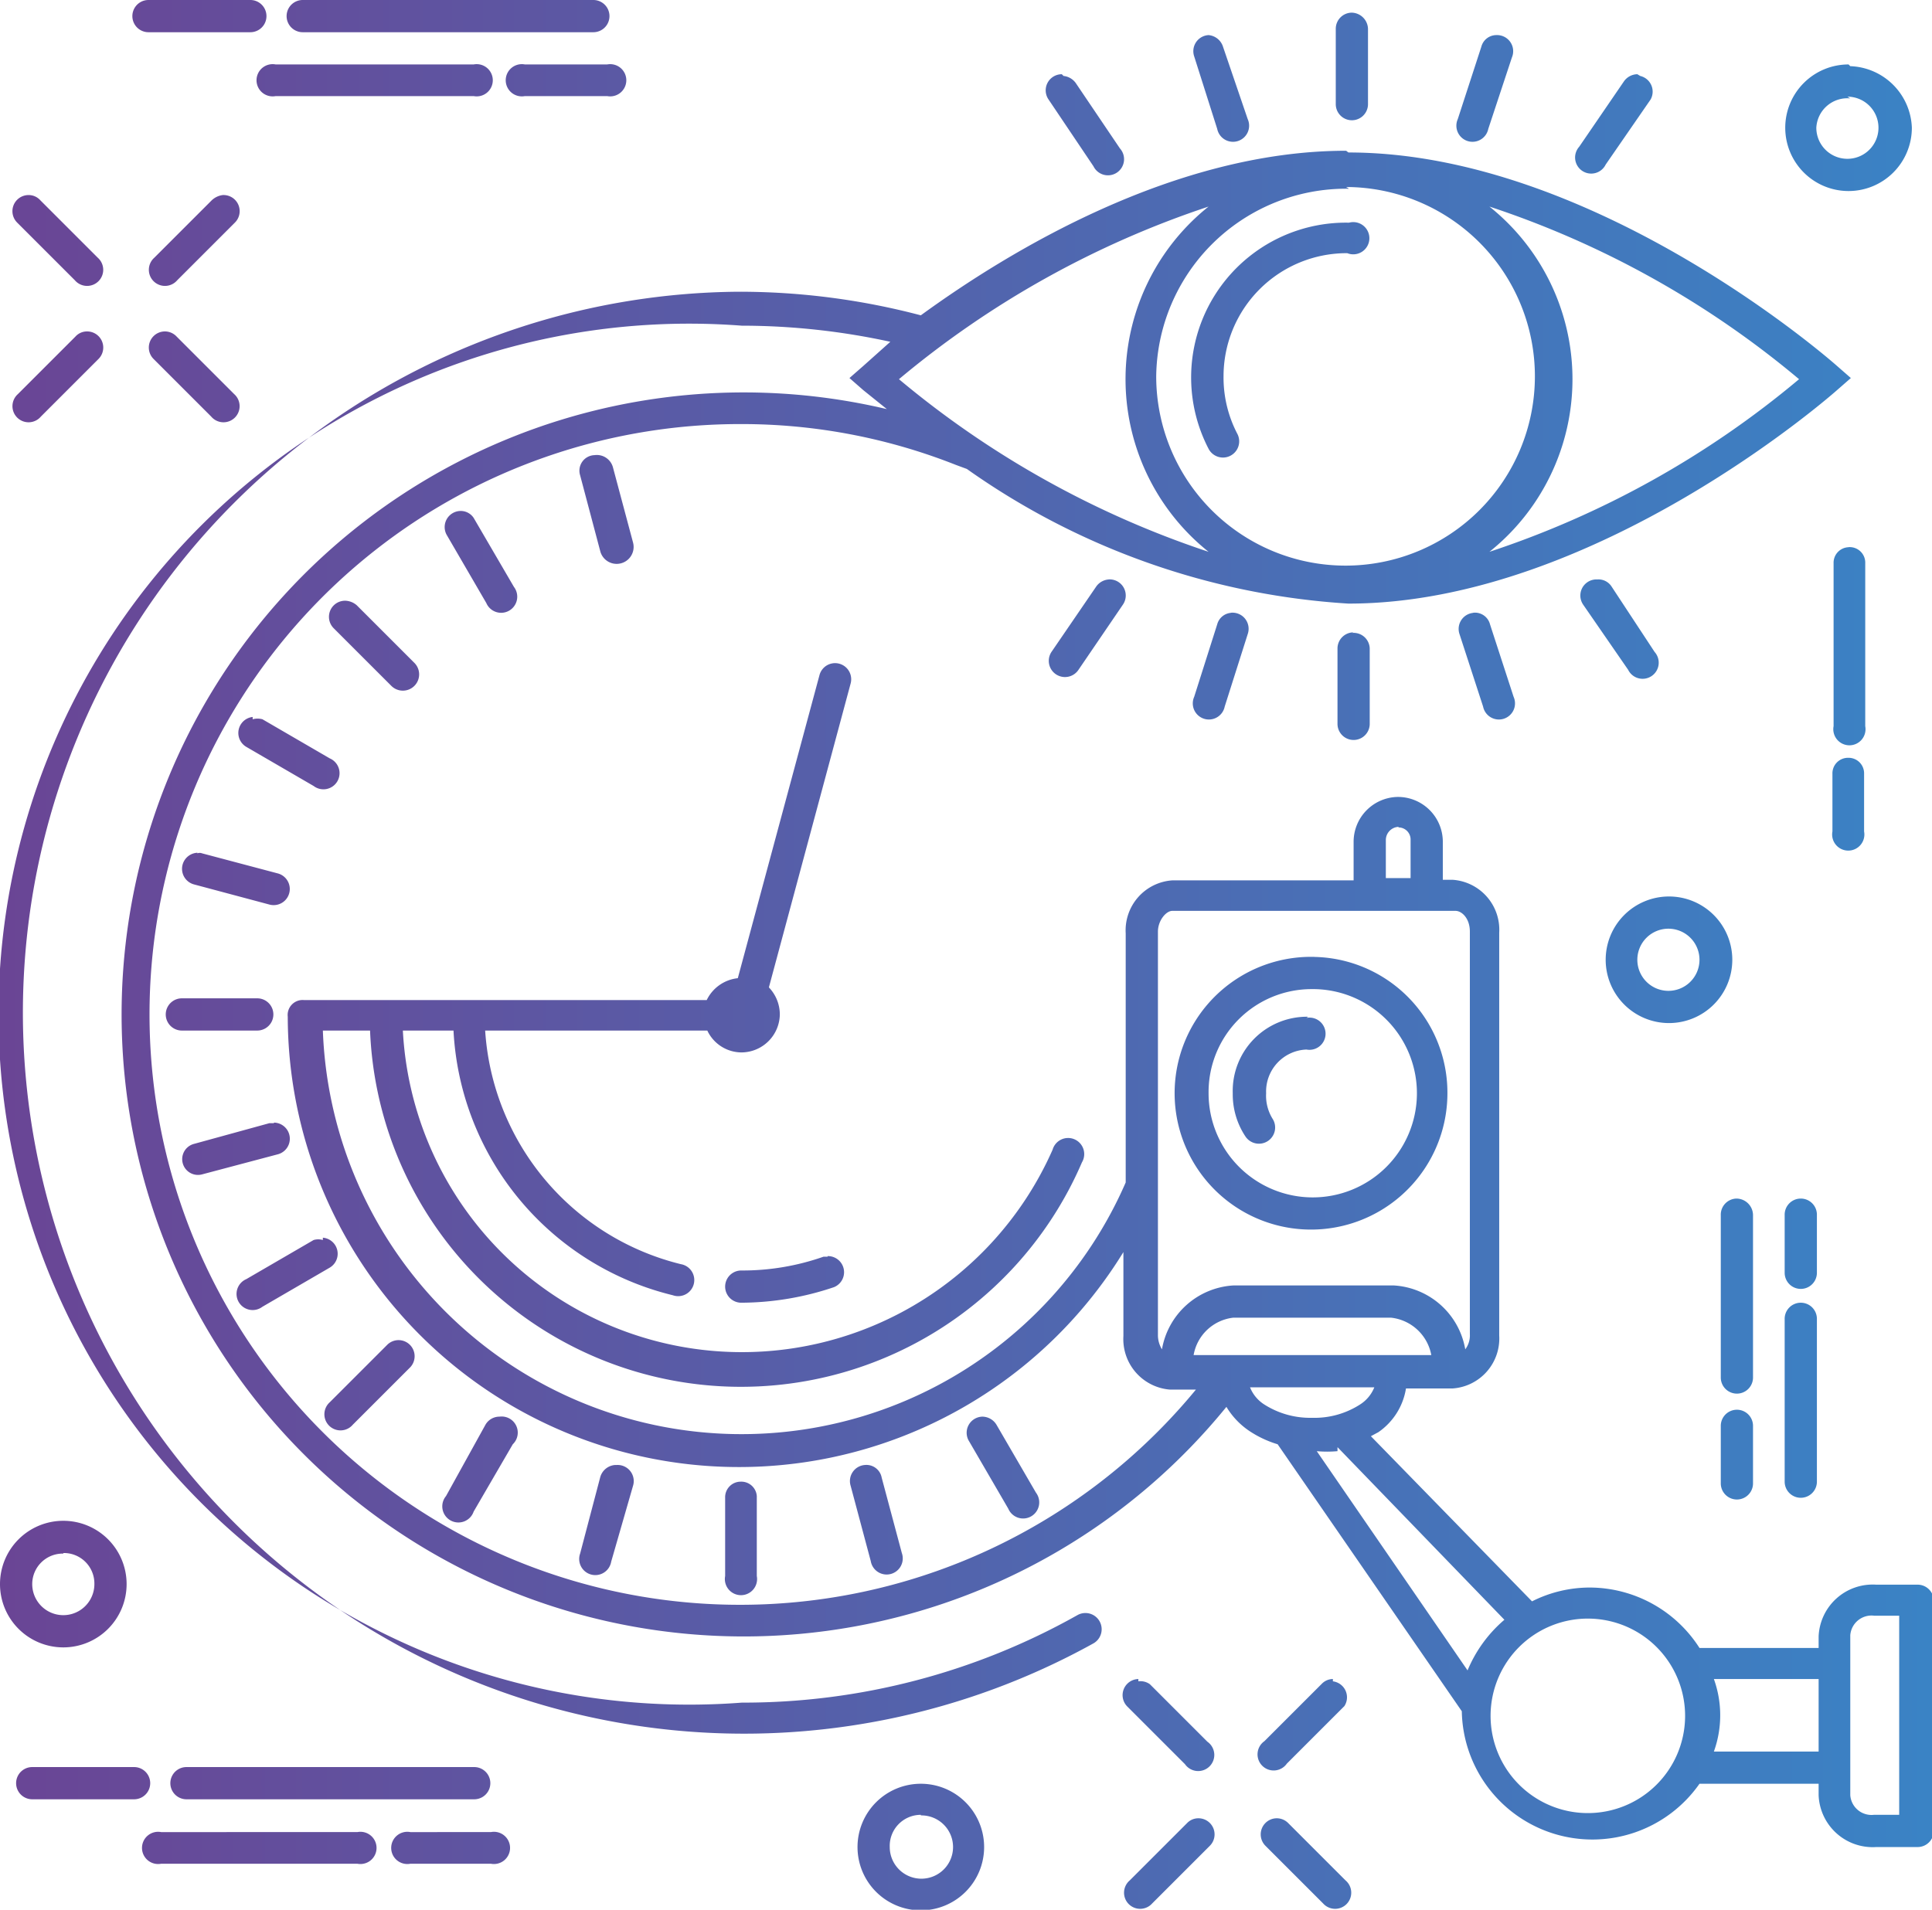<svg xmlns="http://www.w3.org/2000/svg" xmlns:xlink="http://www.w3.org/1999/xlink" viewBox="0 0 33.57 33.19">
  <defs>
    <style>
      .cls-1 {
        fill: url(#Dégradé_sans_nom_10);
      }
    </style>
    <linearGradient id="Dégradé_sans_nom_10" data-name="Dégradé sans nom 10" x1="33.57" y1="16.59" x2="0" y2="16.59" gradientUnits="userSpaceOnUse">
      <stop offset="0" stop-color="#3a83c5"/>
      <stop offset="1" stop-color="#6a4595"/>
    </linearGradient>
  </defs>
  <title>icon_tempsappel</title>
  <g id="Calque_2" data-name="Calque 2">
    <g id="Calque_1-2" data-name="Calque 1">
      <path class="cls-1" d="M2.58,0a.28.28,0,1,0,0,.56H4.35a.28.28,0,1,0,0-.56ZM5.26,0a.28.28,0,1,0,0,.56h5.05a.28.28,0,1,0,0-.56ZM23.49.22a.28.28,0,0,0-.28.28V1.81a.28.28,0,1,0,.56,0V.5A.29.29,0,0,0,23.49.22ZM26,.61a.27.27,0,0,0-.26.2l-.41,1.26a.28.28,0,1,0,.53.17L26.27,1A.28.28,0,0,0,26,.61Zm-5,0a.28.28,0,0,0-.25.37l.4,1.26a.28.28,0,1,0,.53-.17L21.25.81A.29.29,0,0,0,21,.61ZM4.79,1.12a.28.28,0,1,0,0,.55H8.23a.28.28,0,1,0,0-.55Zm4.33,0a.28.28,0,1,0,0,.55h1.43a.28.28,0,1,0,0-.55Zm23,0a1.1,1.1,0,1,0,1.1,1.1A1.11,1.11,0,0,0,32.15,1.15Zm-13.67.17a.28.28,0,0,0-.23.44L19,2.89a.28.28,0,1,0,.46-.31l-.77-1.14A.3.3,0,0,0,18.48,1.32Zm10,0a.29.29,0,0,0-.23.12l-.78,1.14a.28.28,0,1,0,.46.31l.78-1.13A.28.28,0,0,0,28.5,1.32Zm3.65.39a.54.54,0,1,1-.54.54A.54.54,0,0,1,32.15,1.71Zm-8.71.94c-3,0-5.88,1.76-7.39,2.86a12.36,12.36,0,0,0-3.17-.41A12.53,12.53,0,1,0,19,28.56a.28.28,0,0,0-.28-.49,11.83,11.83,0,0,1-5.83,1.52,12,12,0,1,1,0-23.93,12.14,12.14,0,0,1,2.58.28L15,6.36l-.24.21.24.21.41.33a10.81,10.81,0,1,0,5.9,17.34,1.33,1.33,0,0,0,.4.42,1.84,1.84,0,0,0,.49.23v0l3.2,4.64a.43.43,0,0,1,0,0A2.27,2.27,0,0,0,29.53,31H31.6v.2a.94.94,0,0,0,1,.9h.72a.28.28,0,0,0,.28-.28v-4a.28.28,0,0,0-.28-.28h-.72a.94.94,0,0,0-1,.9v.2H29.53a2.27,2.27,0,0,0-1.91-1.05,2.23,2.23,0,0,0-1,.24l-2.8-2.87.13-.07a1.14,1.14,0,0,0,.48-.76h.81a.87.87,0,0,0,.81-.92v-7a.87.87,0,0,0-.81-.92h-.17v-.67a.78.78,0,0,0-.78-.77h0a.78.78,0,0,0-.77.78v.67H20.37a.87.87,0,0,0-.81.92v4.33A7.28,7.28,0,0,1,5.61,17.91h.82A6.45,6.45,0,0,0,18.8,20.2a.28.28,0,1,0-.51-.22A5.9,5.9,0,0,1,7,17.91h.88a5,5,0,0,0,3.81,4.6.28.28,0,1,0,.14-.54,4.48,4.48,0,0,1-3.4-4.06h3.86a.66.66,0,0,0,.6.38.67.67,0,0,0,.66-.66.68.68,0,0,0-.19-.47l1.42-5.28a.28.28,0,1,0-.54-.15L12.82,17a.68.68,0,0,0-.54.38h-7a.26.26,0,0,0-.28.29,7.84,7.84,0,0,0,14.52,4.09v1.46a.88.88,0,0,0,.81.93h.45A10.26,10.26,0,1,1,12.88,7.37a10.1,10.1,0,0,1,3.73.71l.19.07h0a12.83,12.83,0,0,0,6.63,2.34c4.32,0,8.49-3.71,8.49-3.71l.24-.21-.24-.21s-4.17-3.71-8.49-3.71Zm0,.63a3.29,3.29,0,1,1-3.3,3.29A3.3,3.3,0,0,1,23.44,3.28ZM.5,3.39a.28.28,0,0,0-.2.48l1,1a.28.28,0,1,0,.4-.39l-1-1A.27.27,0,0,0,.5,3.39Zm3.37,0a.34.34,0,0,0-.19.09l-1,1a.28.28,0,1,0,.4.39l1-1A.28.28,0,0,0,3.87,3.39ZM21,3.59a3.84,3.84,0,0,0,0,6,16.45,16.45,0,0,1-5.38-3A16.45,16.45,0,0,1,21,3.59Zm4.88,0a16.33,16.33,0,0,1,5.38,3,16.33,16.33,0,0,1-5.38,3,3.84,3.84,0,0,0,0-6Zm-2.44.28A2.69,2.69,0,0,0,21,7.8a.28.28,0,1,0,.5-.26,2.11,2.11,0,0,1-.24-1,2.14,2.14,0,0,1,2.15-2.14A.28.28,0,1,0,23.44,3.87ZM1.51,5.76a.27.27,0,0,0-.2.09l-1,1a.28.28,0,1,0,.4.39l1-1A.28.28,0,0,0,1.51,5.76Zm1.36,0a.28.28,0,0,0-.2.48l1,1a.28.28,0,1,0,.4-.39l-1-1A.28.28,0,0,0,2.87,5.76Zm7.46,2.15a.27.27,0,0,0-.25.35l.35,1.32A.28.28,0,1,0,11,9.43l-.35-1.31A.29.29,0,0,0,10.33,7.91ZM8,8.88a.28.28,0,0,0-.23.43l.68,1.17a.28.28,0,1,0,.48-.28L8.23,9A.27.27,0,0,0,8,8.88Zm24.13.63a.27.27,0,0,0-.27.28v2.83a.28.28,0,1,0,.55,0V9.79A.27.27,0,0,0,32.11,9.51Zm-12.85.56a.29.29,0,0,0-.23.12l-.78,1.14a.28.28,0,0,0,.47.31l.77-1.13A.28.28,0,0,0,19.26,10.07Zm8.45,0a.28.28,0,0,0-.22.44l.78,1.13a.28.28,0,1,0,.46-.31L28,10.19a.27.27,0,0,0-.24-.12ZM6,10.44a.28.28,0,0,0-.2.48l1,1a.28.28,0,0,0,.4-.4l-1-1A.32.32,0,0,0,6,10.44Zm15.41.21a.27.27,0,0,0-.26.2l-.4,1.26a.28.28,0,1,0,.53.17l.4-1.26A.28.28,0,0,0,21.38,10.65Zm4.21,0a.28.28,0,0,0-.26.37l.41,1.26a.28.28,0,1,0,.53-.17l-.41-1.26A.27.27,0,0,0,25.59,10.65Zm-2.1.34a.28.28,0,0,0-.28.28v1.31a.28.28,0,1,0,.56,0V11.27A.28.28,0,0,0,23.49,11ZM4.39,12.46a.28.28,0,0,0-.11.52l1.17.68a.28.28,0,1,0,.28-.48L4.56,12.5a.33.33,0,0,0-.17,0Zm27.72.71a.27.27,0,0,0-.27.28v1a.28.28,0,1,0,.55,0v-1A.27.27,0,0,0,32.11,13.17ZM24.3,14.38a.21.21,0,0,1,.21.22v.66h-.43V14.6a.23.23,0,0,1,.22-.23Zm-20.87.44h0a.28.28,0,0,0-.06.55l1.31.35a.28.28,0,0,0,.15-.54l-1.32-.35a.11.11,0,0,0-.08,0ZM29,15.58a1.1,1.1,0,1,0,1.1,1.1A1.1,1.1,0,0,0,29,15.58Zm-8.58.25h4.87c.11,0,.25.13.25.36v7a.4.4,0,0,1-.08.26,1.34,1.34,0,0,0-1.24-1.11H21.43a1.34,1.34,0,0,0-1.24,1.11.47.47,0,0,1-.07-.26v-7C20.12,16,20.26,15.83,20.37,15.83Zm8.58.31a.54.54,0,1,1-.55.54A.54.54,0,0,1,29,16.14Zm-6.15.49A2.37,2.37,0,1,0,25.15,19,2.36,2.36,0,0,0,22.8,16.63Zm0,.56A1.81,1.81,0,1,1,21,19,1.79,1.79,0,0,1,22.8,17.19Zm-19.69.16a.28.28,0,1,0,0,.56H4.47a.28.28,0,1,0,0-.56Zm19.57.32A1.29,1.29,0,0,0,21.42,19a1.32,1.32,0,0,0,.22.75.28.28,0,0,0,.47-.31A.76.76,0,0,1,22,19a.73.73,0,0,1,.7-.76h0a.28.28,0,1,0,0-.55ZM4.76,19.52H4.68l-1.31.36a.27.27,0,1,0,.14.53l1.32-.35a.28.28,0,0,0-.07-.55Zm25.41,1.31a.28.28,0,0,0-.27.29v2.82a.28.28,0,1,0,.56,0V21.12A.29.29,0,0,0,30.17,20.83Zm1.12,0a.28.28,0,0,0-.28.29v1a.28.28,0,1,0,.56,0v-1A.28.28,0,0,0,31.29,20.83Zm-25.68.72h0a.29.29,0,0,0-.16,0l-1.17.68a.28.28,0,1,0,.28.48l1.17-.68a.28.28,0,0,0-.12-.52Zm8.77.29h-.07a4.25,4.25,0,0,1-1.43.24.28.28,0,1,0,0,.56,5.08,5.08,0,0,0,1.61-.27.28.28,0,0,0-.11-.54Zm16.91.8a.28.28,0,0,0-.28.29v2.82a.28.28,0,1,0,.56,0V22.93A.28.28,0,0,0,31.29,22.64Zm-9.86.26h2.74a.8.8,0,0,1,.7.65H20.74A.79.79,0,0,1,21.43,22.9Zm-14.5.39a.28.28,0,0,0-.2.08l-1,1a.28.28,0,1,0,.4.39l1-1A.28.28,0,0,0,6.93,23.29Zm14.79.82h2.16a.63.63,0,0,1-.25.3,1.46,1.46,0,0,1-.83.23,1.48,1.48,0,0,1-.83-.23A.63.63,0,0,1,21.72,24.11Zm8.45.39a.28.28,0,0,0-.27.28v1a.28.28,0,1,0,.56,0v-1A.28.28,0,0,0,30.17,24.5Zm-21.49.12a.28.28,0,0,0-.25.15L7.75,26a.28.28,0,1,0,.48.27l.68-1.17A.28.28,0,0,0,8.68,24.62Zm8.39,0a.28.28,0,0,0-.23.43l.68,1.17a.28.28,0,1,0,.48-.28l-.68-1.17A.29.29,0,0,0,17.07,24.62Zm6.17.53,2.9,3a2.33,2.33,0,0,0-.64.88l-2.62-3.81a2,2,0,0,0,.36,0Zm-12.55.31a.29.29,0,0,0-.26.21L10.08,27a.28.28,0,1,0,.54.14L11,25.82a.28.28,0,0,0-.28-.36Zm4.34,0a.28.28,0,0,0-.25.36l.35,1.31a.28.28,0,1,0,.54-.14l-.35-1.31a.27.27,0,0,0-.29-.22Zm-2.16.29a.27.27,0,0,0-.27.28v1.36a.28.28,0,1,0,.55,0V26A.27.27,0,0,0,12.87,25.75ZM1.1,26.43a1.1,1.1,0,1,0,1.1,1.1A1.1,1.1,0,0,0,1.1,26.43Zm0,.56a.53.53,0,0,1,.54.54.54.54,0,0,1-1.08,0A.53.53,0,0,1,1.1,27Zm31.47,1.09H33v3.46h-.44a.37.37,0,0,1-.41-.34V28.42A.37.37,0,0,1,32.57,28.08Zm-4.95.05a1.69,1.69,0,1,1-1.72,1.68A1.69,1.69,0,0,1,27.62,28.13Zm2.16,1.05H31.6v1.26H29.78a1.86,1.86,0,0,0,0-1.26Zm-10,0a.28.28,0,0,0-.19.48l1,1a.28.28,0,1,0,.39-.39l-1-1A.28.28,0,0,0,19.78,29.22Zm3.38,0a.27.27,0,0,0-.19.08l-1,1a.28.28,0,1,0,.39.39l1-1A.28.28,0,0,0,23.16,29.22ZM.56,30.71a.28.28,0,0,0,0,.56H2.33a.28.28,0,1,0,0-.56Zm2.68,0a.28.28,0,1,0,0,.56h5a.28.28,0,1,0,0-.56ZM16,31a1.1,1.1,0,1,0,1.1,1.1A1.1,1.1,0,0,0,16,31Zm0,.55a.55.55,0,1,1-.54.55A.54.54,0,0,1,16,31.54Zm4.82.05a.27.27,0,0,0-.19.08l-1,1a.28.28,0,1,0,.39.4l1-1a.28.28,0,0,0-.2-.48Zm1.36,0a.28.28,0,0,0-.19.48l1,1a.28.28,0,1,0,.39-.4l-1-1a.28.28,0,0,0-.2-.08Zm-19.38.24a.28.28,0,1,0,0,.55H6.21a.28.28,0,1,0,0-.55Zm4.33,0a.28.28,0,1,0,0,.55H8.53a.28.28,0,1,0,0-.55Z"/>
    </g>
  </g>
</svg>
